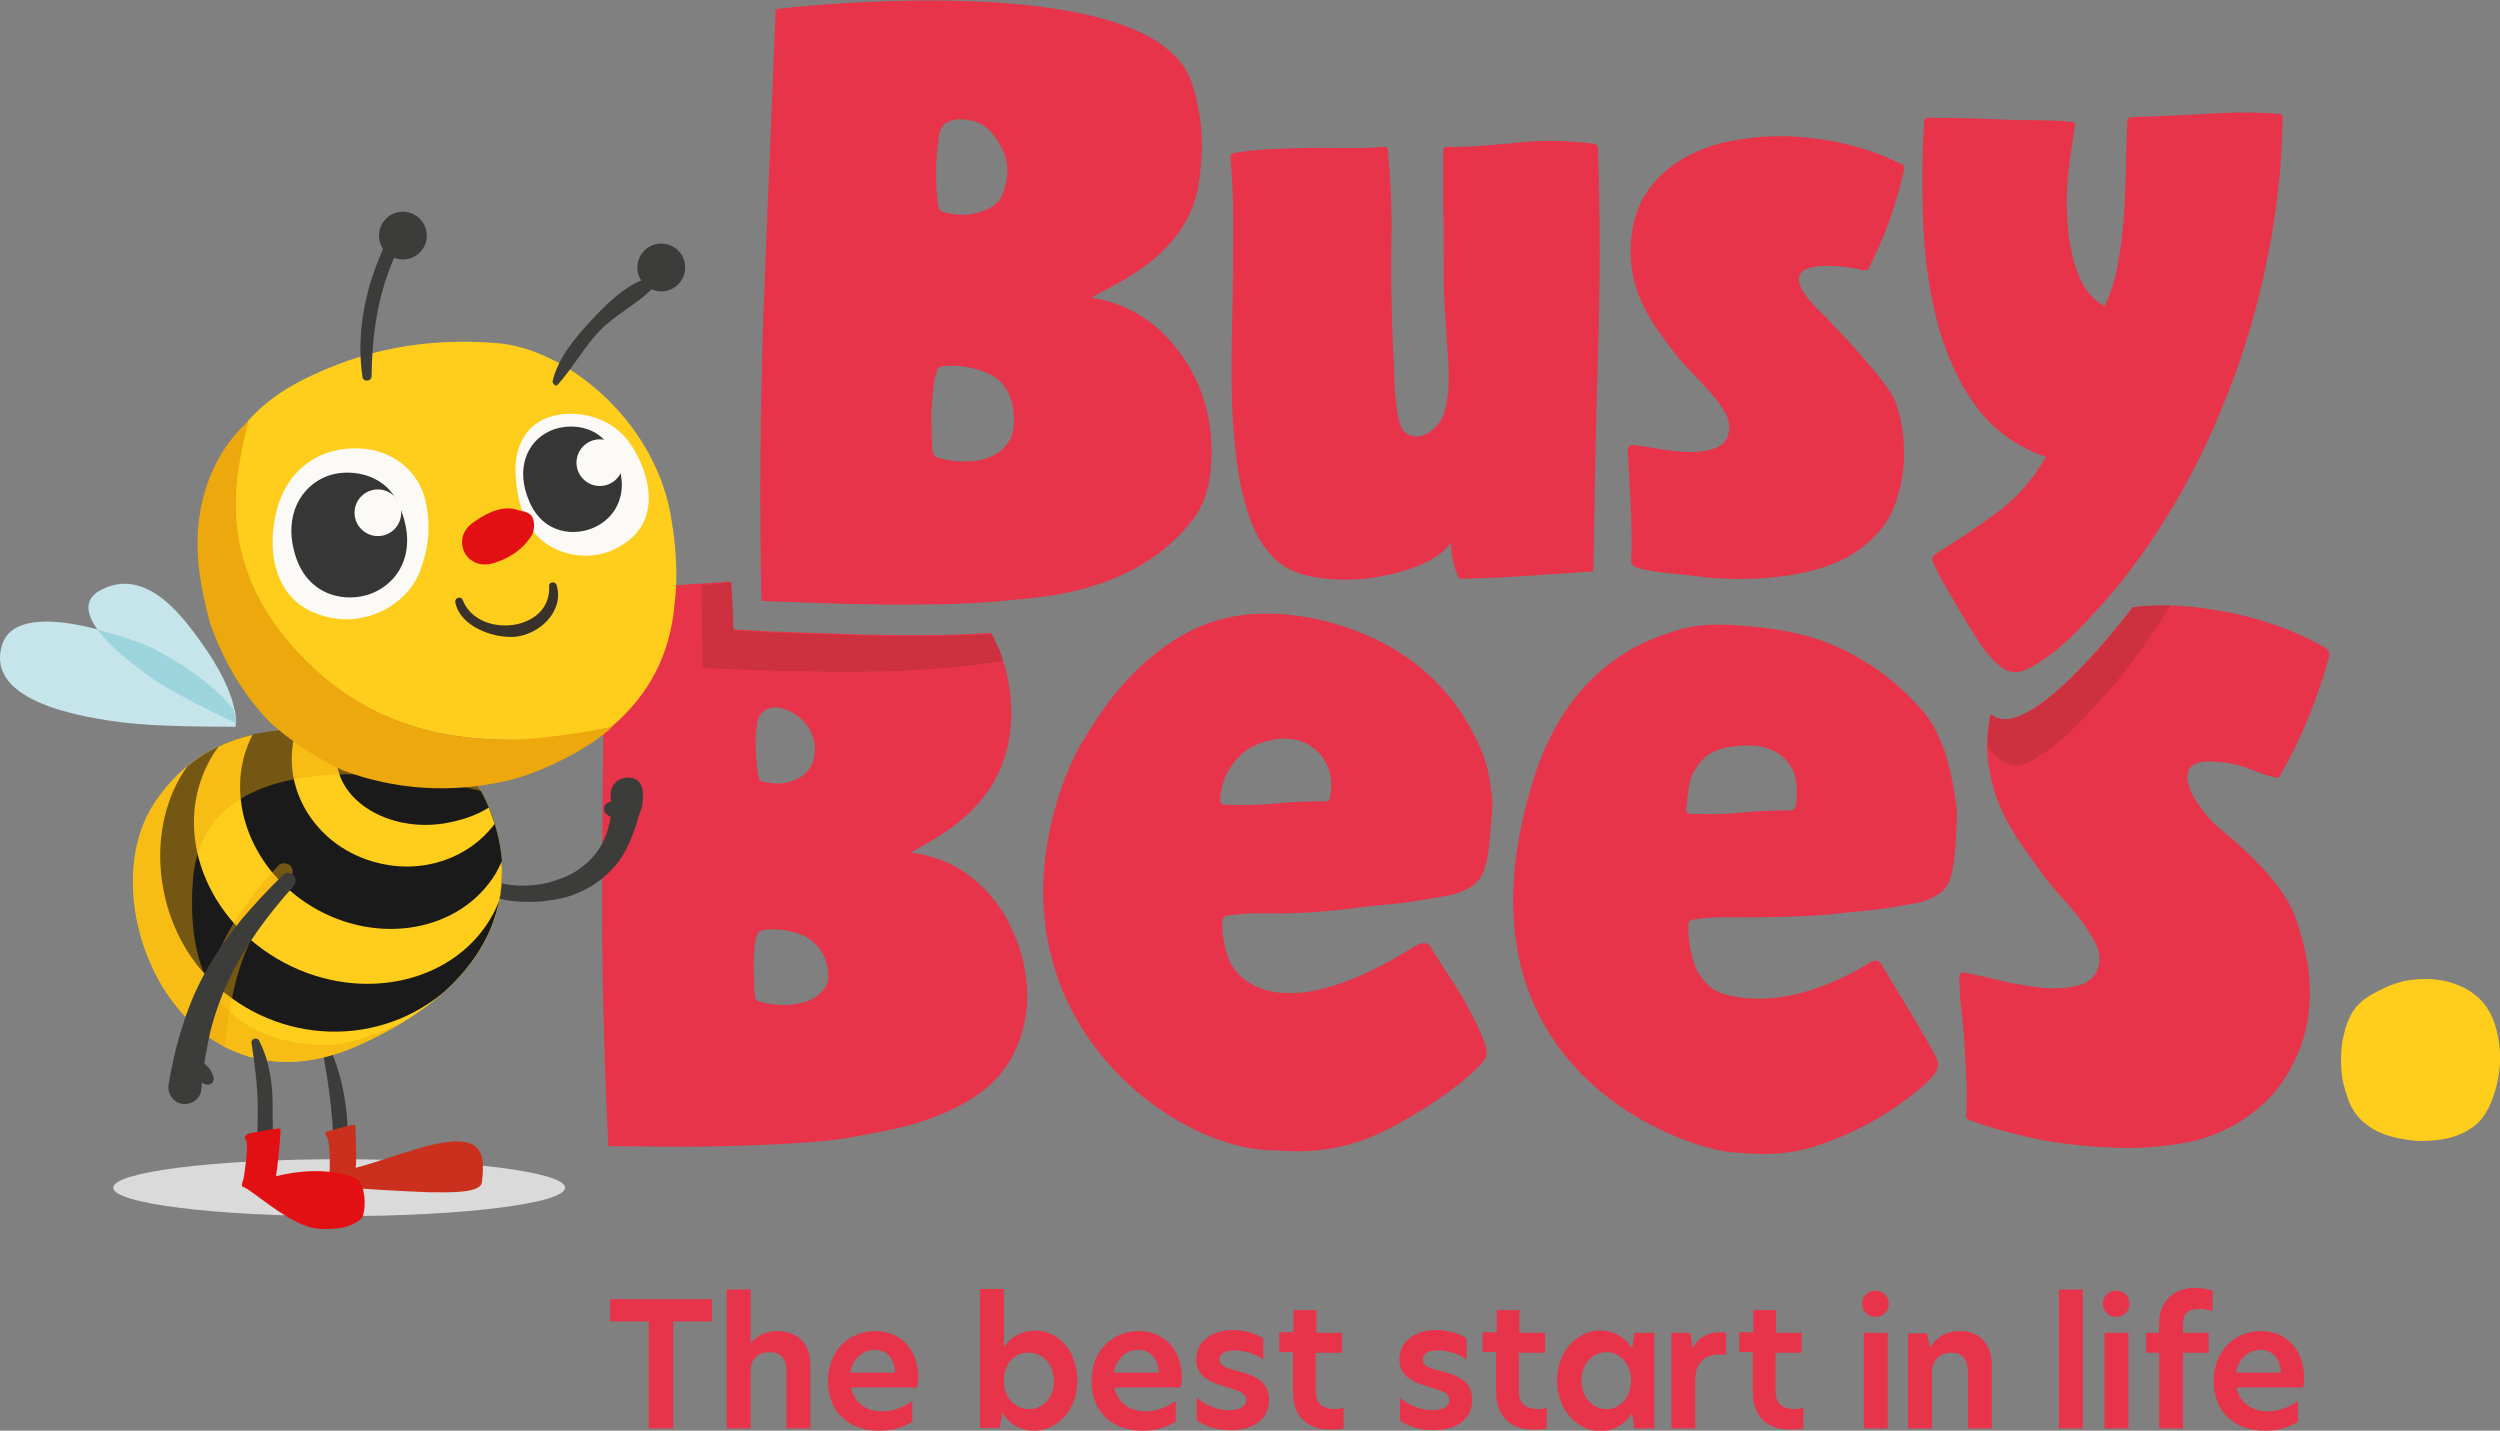 <svg xmlns="http://www.w3.org/2000/svg" xmlns:xlink="http://www.w3.org/1999/xlink" id="Layer_1" x="0px" y="0px" viewBox="0 0 439.3 251.4" style="enable-background:new 0 0 439.3 251.4;" xml:space="preserve">
<rect x="0" y="0" width="439.3" height="251.4" fill="#808080" stroke="none"/>
<style type="text/css">
	.st0{fill:#E7344A;}
	.st1{fill:#FFCD1C;}
	.st2{fill:#CD303E;}
	.st3{fill:#DADADA;}
	.st4{fill:#3C3C3B;}
	.st5{fill:#C5E5EB;}
	.st6{fill:#9DD5DF;}
	.st7{fill:#1A1A1A;}
	.st8{opacity:0.43;fill:#EDA80D;}
	.st9{fill:#EDA80D;}
	.st10{fill:#FCFAF7;}
	.st11{fill:#373636;}
	.st12{fill:#39322B;}
	.st13{fill:#FFFFFF;}
	.st14{fill:#E31013;}
	.st15{fill:#CB2F1D;}
</style>
<g>
	<path class="st0" d="M388,133.8c1.3,0,2.7,0.1,4.2,0.4c1.4,0.3,2.9,0.8,4.3,1.4c1.5,0.6,2.8,0.9,3.9,1.1c3.8-6.5,6.8-13.7,8.9-21.4   c0.1-0.5-0.1-1.1-0.6-1.4c-3.3-1.9-6.7-3.4-10.5-4.6c-4.1-1.3-8.2-2.1-12.4-2.6c-3.7-0.4-7.4-0.4-11,0c0,0,0,0-0.1,0   c-0.3,0.5-18.5,24.6-24.9,18.8c0,0,0,0,0,0c-0.1,0.3-0.1,0.5-0.2,0.8c-0.5,3.1-0.6,5.9-0.1,8.5c0.4,2.6,1.1,5,2.1,7.3   c1,2.2,2.2,4.3,3.6,6.3c1.4,2,2.8,4,4.2,5.9c0.8,1,1.7,2.1,2.9,3.4c1.2,1.3,2.3,2.6,3.3,3.9c1,1.4,1.9,2.7,2.6,4.1   c0.7,1.4,0.9,2.7,0.6,3.9c-0.4,1.8-1.6,3-3.4,3.5c-1.8,0.5-3.9,0.7-6.2,0.5c-2.3-0.2-4.6-0.6-6.9-1.1c-1.9-0.5-6-1.4-7.2-1.6   c-1-0.2-0.8,1.1-0.8,1.5c0.1,4.2,0.7,7.3,0.9,11c0.2,4.2,0.6,7.9,0.3,12.6c0,0.4,0.2,0.7,0.5,0.8c3,1.2,9.6,3,13.7,3.7   c4.3,0.7,8.6,1.1,12.9,1.2c4.3,0.1,8.5-0.3,12.4-1.1c3.9-0.8,12.9-4,17.7-13.2c1.8-3.5,2.8-6.6,3.1-10.7c0.3-4.1-0.2-8.1-1.4-12.1   c-1.2-4-1.9-8.7-14.2-18.9c-1.5-1.2-2.7-2.6-3.8-4.2C385.4,140.2,381.6,133.9,388,133.8z"></path>
</g>
<g>
	<path class="st1" d="M422.4,172.4c2.6-0.5,5.1-0.5,7.3,0c2.2,0.5,4,1.4,5.3,2.5c1.6,1.2,2.7,3,3.4,5.1c0.7,2.2,1,4.4,0.9,6.7   c-0.1,2.3-0.6,4.5-1.4,6.6c-0.8,2.1-1.9,3.7-3.3,4.7c-1.2,0.9-2.7,1.6-4.4,2c-1.7,0.4-3.4,0.5-5.1,0.5c-1.7-0.1-3.4-0.4-5-0.8   c-1.6-0.5-3-1.1-4.1-2c-1.5-1-2.6-2.5-3.3-4.3c-0.7-1.9-1.2-3.8-1.3-5.8c-0.1-2,0-4,0.5-5.9c0.4-1.9,1.1-3.4,2-4.6   c0.9-1.1,2.1-2,3.7-2.8C419.2,173.4,420.8,172.8,422.4,172.4z"></path>
</g>
<g>
	<path class="st0" d="M334.6,29.8c-1.4,6.2-3.5,12-6.2,17.3c-0.2,0.3-0.5,0.5-0.8,0.4c-0.8-0.1-1.6-0.4-2.6-0.5   c-16.2-2-5.6,7.3-4.5,8.4c1.2,1.2,10.8,11.2,12.4,14.8c1.3,3.1,1.7,6.7,1.7,10c-0.1,3.3-0.8,6.7-2.1,9.6c-1.3,3-3.5,5.1-6.3,7.1   c-2.1,1.5-4.8,2.6-7.9,3.4c-3.2,0.8-6.5,1.2-10,1.4c-3.5,0.1-7.1,0-10.6-0.5c-3.2-0.4-7.5-0.6-10.2-1.5c-0.5-0.2-0.9-0.7-0.9-1.2   c0.4-4.7-0.4-16.2-0.6-19.4c0-0.5,0.4-1,0.9-0.9c0.9,0.1,2.3,0.3,3.6,0.5c1.9,0.4,3.8,0.6,5.7,0.7c1.9,0.1,3.6-0.1,5-0.6   c1.5-0.5,2.4-1.5,2.6-3c0.2-1,0-2.1-0.6-3.2c-0.6-1.1-1.4-2.2-2.3-3.2c-0.9-1.1-1.9-2.1-2.8-3.1c-1-1-1.8-1.9-2.5-2.6   c-1.2-1.5-2.5-3.1-3.6-4.7c-1.2-1.6-2.2-3.2-3.1-5c-0.9-1.8-1.6-3.7-2-5.8c-0.4-2.1-0.5-4.4-0.2-6.9c0.4-3.3,1.5-6,3.2-8.3   c1.8-2.3,3.9-4.1,6.5-5.5c2.6-1.4,5.5-2.4,8.8-2.9c3.3-0.6,6.6-0.8,10.1-0.6c3.4,0.2,6.8,0.7,10.2,1.6c3.1,0.8,6,1.9,8.7,3.3   C334.5,28.9,334.7,29.3,334.6,29.8z"></path>
</g>
<g>
	<path class="st0" d="M400.5,20c0.3,0,0.6,0.3,0.6,0.6c-0.1,8.4-1,16.7-2.7,24.9c-1.7,8.4-4,16.3-7,23.8   c-2.9,7.5-6.4,14.6-10.4,21.1c-4,6.5-8.3,12.3-13,17.3c-0.7,0.8-1.6,1.7-2.7,2.9c-1.2,1.2-2.4,2.3-3.8,3.5c-1.4,1.1-2.7,2-4,2.8   c-1.3,0.8-2.5,1.2-3.4,1.2c-0.9,0-1.7-0.3-2.6-1c-0.9-0.7-1.6-1.5-2.4-2.4c-0.7-0.9-1.4-1.9-2-2.9c-0.6-1-1.2-1.9-1.6-2.6   c-1.4-2.2-2.5-4.2-3.5-5.9c-0.9-1.5-1.7-3.1-2.4-4.7c-0.2-0.4,0-0.9,0.4-1.2c3.7-2.3,7.2-4.6,10.6-7.1c3.6-2.6,6.6-6,8.9-10   c-4.9-1.7-8.9-4.5-11.9-8.4c-3-3.9-5.2-8.6-6.8-13.9c-1.5-5.4-2.5-11.3-2.8-17.7c-0.3-6.2-0.3-12.6,0.1-19c0-0.3,0.3-0.6,0.6-0.6   c4.5,0,8.8,0.1,12.9,0.3c4.1,0.2,8.3,0,12.5,0.4c0.4,0,0.6,0.3,0.5,0.7c-0.4,2.5-0.9,5.7-1.2,8.7c-0.3,3.2-0.3,6.4,0,9.5   c0.3,3.1,0.9,5.8,1.9,8.2c1,2.4,2.5,4.2,4.5,5.3c1-2,1.8-4.4,2.3-7.2c0.5-2.7,0.9-5.6,1.1-8.5c0.2-2.9,0.3-5.9,0.4-8.9   c0-2.8,0.1-5.5,0.2-8c0-0.3,0.3-0.6,0.6-0.6c4.2-0.2,8.6-0.3,13.2-0.6C392.2,19.7,396.5,19.7,400.5,20z"></path>
</g>
<g>
	<path class="st0" d="M261.5,135.6c-0.4-2-4.5-16.4-20.5-23.6c-4.6-2.1-9.5-3.5-14.7-4c-5.2-0.5-10.3,0-15,1.9   c-9.7,4-16,12.5-18.5,16.3c-2.5,3.8-4.4,6.9-6.2,12c-13.6,39.3,18.2,63.1,36.2,63.9c4.1,0.2,6.7,0.4,10.6-0.2   c3.9-0.6,7.5-1.9,10.9-3.7c0.3-0.1,11.1-5.8,16.1-11.4c0.2-0.2,1.3-1.2,0.6-3.2c-0.5-1.5-1.3-3.2-1.5-3.7c-0.2-0.2-1.6-3.1-2.6-4.8   c-0.8-1.4-4.4-6.8-5.5-8.7c-0.4-0.8-1.5-0.8-2.3-0.4c-1,0.5-12.6,8.4-22,8.5c-2.5,0-4.1-0.2-6-1c-1.9-0.8-3.5-2-4.6-3.8   c-1-1.6-1.9-5.2-1.7-8c0-0.4,0.3-0.7,0.7-0.8c4-0.6,6.9-0.4,10.6-0.4c3.9-0.1,8.2-0.4,13.1-1.1c1.7-0.2,3.6-0.4,5.9-0.6   c2.3-0.2,4.5-0.6,6.8-1c2.3-0.4,3-0.4,4.8-1.1c1.8-0.7,3-1.6,3.6-2.8c0.7-1.3,1.1-2.8,1.3-4.7c0.2-1.9,0.4-4.1,0.6-6.6   C262.4,140.6,261.9,137.7,261.5,135.6z M233.7,140.3c-0.1,0.3-0.3,0.5-0.6,0.5c-3.2,0-6.2,0.1-9.1,0.4c-2.8,0.3-5.8,0.3-8.9,0.2   c-0.4,0-0.7-0.4-0.7-0.8c0.1-2.2,0.7-4,1.7-5.6c1.1-1.7,2.4-3,4-3.8c1.6-0.8,3.3-1.3,5.1-1.4c1.8-0.1,3.4,0.3,4.8,1.1   c1.4,0.8,2.5,2,3.2,3.6C234,136.2,234.1,138.1,233.7,140.3z"></path>
</g>
<g>
	<path class="st0" d="M341.3,131c-1.5-3.9-2.8-5.7-6.3-9.1c-3.5-3.4-7.5-6.1-12.1-8.2c-4.6-2.1-9.7-3.1-14.9-3.6   c-5.2-0.5-9.9-0.7-14.7,1.1c-18.9,6-23.4,24-24.8,29.1c-13.4,48.9,28.8,61.8,36,62.2c4.1,0.3,7,0.5,10.9-0.2   c3.9-0.6,13.5-4,21.2-10.4c0.8-0.7,4.5-3.3,3.9-5.4c-0.5-1.8-8.8-15.1-9.8-16.9c-0.4-0.8-1.1-1-1.9-0.6c-1,0.5-13.5,9.1-25.8,5.7   c-2-0.5-3.5-2-4.6-3.8c-1-1.6-1.9-5.9-1.7-8.5c0-0.4,0.4-0.8,0.8-0.8c3.9-0.6,6.9-0.4,10.5-0.4c3.9-0.1,6.9,0,13.2-0.5   c1.7-0.2,3.6-0.4,5.9-0.6c2.3-0.2,3.8-0.4,6.1-0.8c2.3-0.4,3.7-0.5,5.5-1.2c1.8-0.7,3-1.6,3.6-2.8c0.7-1.2,1-3.5,1.2-5.4   c0.2-1.8,0.2-4.2,0.4-6.7C343.9,141.3,342.5,133.2,341.3,131z M315.5,141.8c-0.1,0.3-0.4,0.6-0.7,0.6c-3.1,0-6.2,0.1-9,0.4   c-2.8,0.3-5.8,0.3-8.8,0.2c-0.5,0-0.8-0.4-0.7-0.9c0.3-1.9,0.3-4.9,1.3-6.4c1.1-1.7,2.3-4.7,9.6-4.7c1.8,0,3.4,0.3,4.8,1.1   c1.4,0.8,2.5,2,3.2,3.6C315.8,137.1,315.9,139.7,315.5,141.8z"></path>
</g>
<g>
	<path class="st0" d="M243.2,25.8c0.4,0,0.7,0.2,0.7,0.6c0.5,5.8,0.7,10.6,0.6,16.2c-0.1,5.8,0,12.1,0.3,18.9   c0.1,1.3,0.1,2.7,0.2,4.4c0,1.6,0.1,3.2,0.3,4.7c0.1,1.5,0.4,2.8,0.7,3.8c0.3,1.1,0.9,1.7,1.5,2c0.8,0.3,1.5,0.4,2.2,0.2   c0.7-0.2,1.4-0.5,1.9-1c0.6-0.4,1-0.9,1.4-1.5c0.4-0.6,0.6-1,0.7-1.3c0.4-1.2,0.7-2.7,0.8-4.5c0.1-1.8,0.1-3.8-0.1-6   c-0.1-2.1-0.3-4.4-0.4-6.7c-0.2-2.3-0.3-4.6-0.3-6.8c0-4.4,0-8.7-0.1-12.8c0-3.8,0-6.7,0-9.6c0-0.4,0.3-0.6,0.6-0.6   c4.3,0.1,8.7-0.4,13.1-0.8c4.4-0.4,8.7-0.3,12.9,0.3c0.3,0,0.5,0.3,0.6,0.6c0.4,12,0.4,24.2,0,36.4c-0.4,12.4-0.6,25.2-0.8,38.1   c-3.8,0.3-7.8,0.5-11.7,0.8c-3.8,0.3-7.8,0.4-11.9,0.5c-0.4-0.9-0.8-1.9-1-2.9c-0.3-1-0.4-2.2-0.4-3.5c-1.2,1.7-3.2,3.1-6,4.2   c-2.8,1.1-5.9,1.8-9.1,2.2c-3.2,0.3-6.4,0.2-9.5-0.4c-3.1-0.6-5.4-1.9-7-3.7c-1.9-2.1-3.3-4.7-4.3-8.1c-1-3.3-1.7-7-2.1-11.1   c-0.4-4.1-0.6-8.3-0.6-12.9c0-4.5,0.1-9.1,0.2-13.6c0.1-4.5,0.1-8.9,0.1-13.2c0-4-0.2-7.7-0.5-11.1c0-0.3,0.2-0.6,0.5-0.7   c4.1-0.7,8.3-0.8,12.9-0.9C234.2,25.9,238.8,26.2,243.2,25.8z"></path>
</g>
<g>
	<path class="st0" d="M210.4,67.2c-1.7-3.7-4.1-7-7.2-9.7c-3.2-2.7-7-4.5-11.4-5.2c2.8-1.9,17.2-7,18.9-20.5   c0.5-3.7,0.7-7.2,0.2-10.7c-0.5-3.5-1.2-7-3.1-9.7c-12.3-17-71.5-9.8-71.5-9.8c-0.7,17-1.4,34.3-2.1,51.9   c-0.6,17.5-0.8,34.9-0.4,52.1c4.5,0.2,9.2,0.3,14.2,0.5c5,0.1,10.1,0.2,15.2,0.1c5.1,0,10.1-0.3,15-0.8c4.9-0.5,21.9-1.3,31.6-14.4   c2.5-3.3,3.1-7.5,3.1-11.7C212.9,74.9,212,70.9,210.4,67.2z M177,30.4c-0.1,1.6-0.5,3.3-1.3,4.6c-0.8,1.2-2.2,1.9-4,2.4   c-1.7,0.5-3.7,0.5-6.1-0.2c-0.3-0.1-0.6-0.3-0.6-0.6c-0.2-0.7-0.3-1.7-0.4-2.9c-0.1-1.5-0.1-3-0.1-4.6c0.1-1.6,0.3-3.8,0.5-5.4   c0.7-4,6.1-2.7,7.6-1.8c1.6,1,2.4,2.3,3.2,3.7C176.7,27.2,177.1,28.8,177,30.4z M177.7,76.8c-0.7,1.5-1.8,2.6-3.3,3.3   c-1.4,0.7-3.1,1-4.9,1c-1.6,0-3.2-0.2-4.8-0.7c-0.4-0.1-0.7-0.5-0.8-0.9c-0.1-0.9-0.2-2-0.2-3.3c0-1.5-0.1-2.8,0-4.4   c0.1-1.5,0.3-5.5,1.1-7c0.1-0.2,0.3-0.3,0.6-0.4c2.7-0.4,5.5,0.1,8,1.1C179.2,67.9,178.4,75.3,177.7,76.8z"></path>
</g>
<path class="st2" d="M381.3,106.4c-2.2,0-4.3,0-6.4,0.3c0,0,0,0-0.1,0c-0.3,0.5-18.5,24.6-24.9,18.8c0,0,0,0,0,0  c-0.1,0.3-0.1,0.5-0.2,0.8c-0.3,1.7-0.4,3.3-0.4,4.9c0.7,0.9,1.5,1.7,2.3,2.3c0.9,0.7,1.7,1,2.6,1c0.9,0,2.1-0.4,3.4-1.2  c1.3-0.8,2.7-1.7,4-2.8c1.4-1.1,2.6-2.3,3.8-3.5c1.1-1.2,2.1-2.2,2.7-2.9c4.7-5,9-10.8,13-17.3C381.1,106.7,381.2,106.6,381.3,106.4  z"></path>
<g>
	<path class="st0" d="M171,154.4c-3-2.5-6.7-4-10.9-4.6c2.6-1.8,14.9-6.6,17.2-19.8c0.6-3.4,0.5-6.8-0.1-10.1   c-0.6-3.2-1.6-6.1-3.1-8.7c-3.4,0.2-7,0.4-10.7,0.4c-4,0-8,0-12-0.1c-4-0.1-7.9-0.3-11.7-0.4c-3.8-0.1-7.5-0.3-10.9-0.5   c-0.1-2.8-0.2-5.6-0.4-8.4c-0.4,0-0.9,0-1.3,0.1c-3.7,0.2-7.3,0.5-10.8,0.7c-3.5,0.2-6.9,0.5-10,0.8c-0.2,16-0.4,32.2-0.5,48.7   c-0.1,16.5,0.3,32.7,1.1,48.9c4.2,0,8.7,0.1,13.4,0.1c4.7,0,21.3-0.3,28.3-1.5c4.5-0.8,8.8-1.5,12.6-2.7c3.9-1.2,7.2-2.7,10.1-4.6   c2.9-1.9,5.1-4.3,6.6-7.1c1.8-3.5,2.7-7.2,2.6-11.1c-0.1-3.9-1-7.6-2.6-11C176.4,159.9,174,156.9,171,154.4z M133.1,126.7   c0.2-1.1,1.9-3.7,5.9-1.6c1.4,0.7,2.4,1.7,3.1,2.8c0.7,1.2,1.1,2.4,1.1,3.7c0,1.3-0.3,2.5-1,3.5c-0.7,1-1.7,1.7-3.2,2.2   c-1.4,0.5-3.1,0.5-5.1,0c-0.3-0.1-0.5-0.2-0.5-0.4c-0.2-0.6-0.3-1.4-0.4-2.3c-0.1-1.2-0.2-2.4-0.2-3.6   C132.7,129.8,132.9,128,133.1,126.7z M145.2,173.2c-0.7,1.2-1.7,2-3,2.6c-1.3,0.5-2.8,0.8-4.5,0.8c-1.5,0-2.9-0.2-4.3-0.6   c-0.4-0.1-0.6-0.4-0.7-0.7c-0.1-0.7-0.2-1.6-0.2-2.6c0-1.2-0.4-8,0.9-9c0.2-0.1,0.5-0.2,0.7-0.3c2.5-0.3,5,0.1,7.1,1   C146,166.8,145.9,172.1,145.2,173.2z"></path>
</g>
<path class="st2" d="M163.5,111.8c-4,0-8,0-12-0.1c-4-0.1-7.9-0.3-11.7-0.4c-3.8-0.1-7.5-0.3-10.9-0.5c-0.1-2.8-0.2-5.6-0.4-8.4  c-0.4,0-0.9,0-1.3,0.1c-1.3,0.1-2.6,0.2-3.9,0.3c0,4.9,0.1,9.7,0.2,14.6c4.5,0.2,9.2,0.3,14.2,0.5c5,0.1,10.1,0.2,15.2,0.1  c5.1,0,10.1-0.3,15-0.8c1.7-0.2,4.7-0.4,8.4-1.1c-0.5-1.6-1.2-3.1-2-4.6C170.7,111.6,167.2,111.7,163.5,111.8z"></path>
<g>
	<ellipse class="st3" cx="59.6" cy="208.7" rx="39.7" ry="5"></ellipse>
	<g>
		<path class="st4" d="M56.6,183.9c1.2,7.2,2.3,13.7,1.9,21c-0.1,1.8,3,1.3,2.4-0.3c-0.1-0.2-0.1-0.3-0.2-0.5    c-0.3-0.8-1.2-0.9-1.7-0.2c-0.1,0.2-0.2,0.3-0.3,0.5c0.7,0.2,1.5,0.4,2.2,0.6c0.7-7-0.1-15.2-3.3-21.5    C57.3,182.9,56.5,183.3,56.6,183.9L56.6,183.9z"></path>
	</g>
	<path class="st4" d="M112.9,138.8c-0.2-1.6-1.5-2.4-3.1-2.1c-1.6,0.2-2.7,1.7-2.5,3.3c0,0.3,0.1,0.6,0.1,0.9c-0.4,0-0.7,0.1-1,0.5   c-0.4,0.5-0.3,1.2,0.1,1.6c0.2,0.2,0.5,0.4,0.8,0.5c-0.2,1.3-0.5,2.5-1,3.7c-0.9,2.2-2.5,4.1-4.5,5.5c-1,0.7-2.1,1.3-3.3,1.7   c-0.6,0.2-1.2,0.4-1.8,0.6c-0.6,0.2-1.3,0.3-1.9,0.4c-2.5,0.4-5.1,0.3-7.5-0.4l0,0c-0.7-0.2-1.5,0.1-1.7,0.8   c-0.2,0.7,0.1,1.5,0.8,1.7c1.4,0.5,2.9,0.8,4.4,0.9c1.5,0.1,3,0.1,4.4,0c0.7-0.1,1.5-0.2,2.2-0.3c0.7-0.1,1.4-0.3,2.2-0.5   c1.5-0.4,2.9-1.1,4.2-1.8c2.6-1.6,4.9-3.9,6.3-6.7c0.9-1.8,1.6-3.7,2.1-5.6C112.6,142.4,113.2,141.3,112.9,138.8z"></path>
	<path class="st5" d="M27.2,114c0,0-24.1-10.4-26.9-0.5S14.6,126.1,22,127c5.9,0.7,15.7,0.7,19.4,0.7c0,0,0.1-1-0.1-2.8   C39.4,122.3,35.4,118.3,27.2,114z"></path>
	<path class="st5" d="M35.3,112.8c-2.9-4-9.6-13.6-17.8-9c-6.7,3.8,5.5,13,10.2,16c4.7,3,13.7,7.2,13.7,7.2S42.1,122.2,35.3,112.8z"></path>
	<path class="st6" d="M17.1,110.6c2.6,3.6,7.9,7.4,10.5,9.2c4.7,3,13.7,7.2,13.7,7.2s0.1-0.7-0.2-2.2c-1.9-2.5-5.9-6.5-14.1-10.8   C27.2,114,22.5,112,17.1,110.6z"></path>
	<g>
		<path class="st1" d="M84.5,139c0,0-12-14.6-19-11.8c-7,2.7-26.4-3.9-38.3,13.8s4.9,56.5,35.8,42.7C101.5,166.4,84.5,139,84.5,139z    "></path>
		<path class="st7" d="M77.8,174.5c18.5-16.4,6.7-35.5,6.7-35.5s-12-14.6-19-11.8c-5.9,2.3-21-2.2-32.6,7.5    c-7.5,10.4-5.9,26.9,3.3,36.7C47.3,183.3,65.5,184.6,77.8,174.5z"></path>
		<path class="st1" d="M84.5,139c0,0-12-14.6-19-11.8c-5,2-16.6-1-27.1,4c-0.6,0.8-1.2,1.7-1.7,2.7c-6.5,12.2-0.5,28,13.3,35.3    c13.8,7.3,30.3,3.4,36.7-8.7c0.4-0.7,0.7-1.5,1-2.2C89.8,147.6,84.5,139,84.5,139z"></path>
		<path class="st7" d="M84.5,139c0,0-12-14.6-19-11.8c-4.1,1.6-12.5,0-21.1,1.9c-5.3,10.1-0.8,23.4,10.4,30.2    c11.6,7,26.1,4.4,32.3-5.8c0.4-0.7,0.8-1.5,1.1-2.2C87.6,144.1,84.5,139,84.5,139z"></path>
		<path class="st1" d="M86.9,144.8c-1.1-3.6-2.4-5.8-2.4-5.8s-12-14.6-19-11.8c-2.8,1.1-7.8,0.7-13.4,0.9c-0.1,0.3-0.2,0.6-0.3,1    c-2.5,9.8,4,19.9,14.5,22.5C74.4,153.7,82.5,150.7,86.9,144.8z"></path>
		<path class="st7" d="M84.5,139c0,0-12-14.6-19-11.8c-1,0.4-2.2,0.6-3.6,0.7c-2,1.7-3.1,3.8-2.7,6.4c1.1,7.2,9.8,11.8,18.8,10.4    c3-0.5,5.7-1.4,7.9-2.8C85.1,140,84.5,139,84.5,139z"></path>
		<path class="st8" d="M48.8,152.2c-2.4,2.6-4.7,5.4-6.7,8.4c-2,3-3.7,6.3-4.9,9.8c-1.2,3.3-2.1,6.6-2.8,10c1.5,1.4,3.2,2.6,5.1,3.5    c0.4-4.1,1.1-8.2,2.1-12.1c0.9-3.2,2.2-6.3,3.8-9.3c1.6-3,3.5-5.8,5.7-8.4l0,0c0.5-0.6,0.4-1.5-0.1-2    C50.3,151.5,49.3,151.6,48.8,152.2z"></path>
		<path class="st8" d="M24.6,163.8c4,15.4,18.2,28.9,38.4,19.9c3.3-1.5,6.2-3,8.7-4.6c-7.1,3.5-11.6,4.8-16.3,4.5    c-22.1-1.6-22.1-20.5-21.5-29C36.1,126,84.5,139,84.5,139s-12-14.6-19-11.8c-7,2.7-26.4-3.9-38.3,13.8    C23.1,147.1,22.5,155.7,24.6,163.8z"></path>
	</g>
	<path class="st1" d="M117.8,90.2c-3.1-16.5-18.3-28.9-30.4-29.9c-12.4-1-23.5,1-34.5,6.6c-3.3,1.7-6.3,3.8-8.8,6.5   c-0.2,0.2-0.3,0.3-0.5,0.5c-1.2,3.1-1.2,5.2-1.7,7.8c-2.3,14.1,2.5,25.5,12.5,35.1c9.8,9.5,21.8,13.2,35.1,13.2   c4.8,0,9.7,0.4,14.3-1.3c1.2-0.4,2.6-0.3,3.8-1.1c6.5-5.6,10.1-12.6,10.9-21.1C119.2,101.1,118.8,95.7,117.8,90.2z"></path>
	<path class="st9" d="M43.7,73.9c-0.8,2.7-1.2,5.2-1.7,7.8c-2.3,14.1,2.5,25.5,12.5,35.1c9.8,9.5,21.8,13.2,35.1,13.2   c4.8,0,14.8-1.5,18.1-2.4c-4.3,4.2-13.6,8.6-19.1,9.7c-9.6,2.1-19.1,1.5-28.3-1.9c-4.7-2.2-9-5-12.9-8.5c-4.8-5-8.2-10.9-10.5-17.4   c-1.5-5.8-2.7-11.6-2-17.6C35.7,85,38.4,78.8,43.7,73.9z"></path>
	<path class="st10" d="M74,99.8c-2,6.1-8.9,10-15.6,8.8c-12.7-2.3-11.3-16.1-8.9-21.5c2.4-5.6,7.6-8.6,13.8-8.3   c5.5,0.3,10.2,3.7,11.5,9.3C75.9,93.5,75,96.8,74,99.8z"></path>
	<path class="st11" d="M69.8,88.1c4,8.3,0.5,14.1-4.3,16.1c-4.6,1.9-11.4,0.6-13.6-6.6c-2.2-7.1,1.1-12.2,5.5-13.9   C60.9,82.3,67.2,82.9,69.8,88.1z"></path>
	<circle class="st10" cx="66.4" cy="90.1" r="4.1"></circle>
	<path class="st10" d="M90.6,83.5c-0.3-4.8,1.7-9,6.2-10.3c4.3-1.3,9.9-0.1,13.2,3.8c3.2,3.8,7.9,14.6-1.8,19.4   c-5.1,2.6-11.7,1-14.8-3.4C91.9,90.8,90.9,88.1,90.6,83.5z"></path>
	<path class="st11" d="M107.1,78.5c4.1,6.6,1.8,11.8-2.1,13.9c-3.7,2-9.5,1.6-12-4.3c-2.5-5.8-0.3-10.4,3.3-12.2   C99.1,74.4,104.5,74.3,107.1,78.5z"></path>
	<g>
		<path class="st12" d="M80,105.8c0.8,4.3,6.7,6.4,10.5,6.1c4.3-0.4,8.7-4.5,7.3-9.1c-0.2-0.7-1.4-0.6-1.3,0.2    c0.4,8.1-12.6,9.3-15.2,2.4C81,104.7,79.9,105,80,105.8L80,105.8z"></path>
	</g>
	<g>
		<path class="st4" d="M98,67.6c2.7-3,4.6-6.6,7.4-9.5c2.8-2.9,6.7-4.7,9.4-7.6c0.7-0.7,0-1.8-0.9-1.6c-3.8,0.9-7.6,4.8-10.1,7.5    c-2.7,2.9-5.8,6.6-6.7,10.6C97.1,67.5,97.7,68,98,67.6L98,67.6z"></path>
	</g>
	<g>
		<path class="st4" d="M65.3,66.1c0.1-7.9,1.2-15.1,4.6-22.2c-0.7-0.1-1.4-0.2-2.2-0.3c0.1,0.3,0.2,0.7,0.3,1c0.2,0.8,1.6,0.9,1.8,0    c0.1-0.3,0.1-0.7,0.2-1c0.3-1.2-1.6-2.2-2.2-0.9c-3.5,7.4-5.3,15.5-4.1,23.6C63.9,67.2,65.3,67,65.3,66.1L65.3,66.1z"></path>
	</g>
	<circle class="st4" cx="70.8" cy="41.4" r="4.2"></circle>
	<circle class="st4" cx="116.2" cy="47" r="4.2"></circle>
	<g>
		<path class="st4" d="M44.2,183.3c0.6,3.9,1.1,7.7,1.1,11.7c-0.1,3.1,0.1,7.6-0.9,10.6c0.6-0.1,1.1-0.3,1.7-0.4    c0,0-0.1-0.1-0.1-0.1c0,0.4,0,0.9,0,1.3c0,0,0.1,0,0.1-0.1c0.6-0.5,0.1-1.6-0.6-1.5c0,0-0.1,0-0.1,0c-0.5,0.1-1,0.4-0.9,0.9    c0,0.1,0,0.1,0,0.2c0.1,0.9,1,1.3,1.7,0.7c2.2-1.9,1.7-8.2,1.7-10.8c0.1-4.5-0.3-8.9-2.4-13C45,182.1,44,182.7,44.2,183.3    L44.2,183.3z"></path>
	</g>
	<path class="st4" d="M51.6,153.8c-0.5-0.5-1.4-0.6-1.9,0c-2.5,2.4-4.9,5-7.2,7.7c-2.2,2.7-4.3,5.6-6.1,8.8   c-1.8,3.1-3.2,6.4-4.3,9.9c-1.1,3.4-1.9,6.9-2.5,10.5c0,0.1,0,0.1,0,0.2c-0.1,1.6,1.1,3,2.7,3.1c1.6,0.1,3-1.1,3.1-2.7   c0-0.4,0.1-0.8,0.1-1.1c0,0,0.1,0.1,0.1,0.1c0.4,0.3,0.9,0.4,1.4,0.2c0.4-0.2,0.7-0.8,0.5-1.3c-0.2-0.8-0.8-1.7-1.6-2.3   c0.3-1.8,0.6-3.6,1-5.4c0.8-3.2,1.9-6.3,3.3-9.3c2.8-6,6.9-11.5,11.4-16.5l0,0C52.1,155.1,52,154.3,51.6,153.8z"></path>
	<circle class="st13" cx="44.8" cy="205.3" r="0.8"></circle>
	<path class="st14" d="M91.2,89.7c-2.5-1-5.3,0.2-7.6,1.8c-1.1,0.7-2.3,1.8-2.4,3.5c-0.1,1.3,0.5,2.5,1.3,3.2   c1.4,1.2,3.1,1.2,4.7,0.6c2.3-0.8,4.7-2.2,6.2-4.7c0.5-0.8,0.6-2.2,0.2-3.1c-0.3-0.7-0.9-0.9-1.4-1.1c-2.5-0.6-5.2-0.2-7.5,1.2   c-0.3,0.2-0.6,0.4-0.8,0.8s-0.1,1,0.2,1.1"></path>
	<path class="st15" d="M82.8,201c-4.4-1.8-13.9,2.6-20.3,4.2c0.2-1,0-7.1-0.1-7.5c-0.1-0.3-5.1,1.2-5.1,1.2s-0.4,0.2,0.2,1   c0.6,0.8,0.5,6.9,0.3,7.8c-0.1,0.3,0.2,0.6,0.5,0.7c2.7,0.4,13.7,1,17.1,1.1c3.1,0,9.1,0.3,9.3-1.8C84.7,206.6,85.7,202.2,82.8,201   z"></path>
	<path class="st14" d="M62.6,207.1c-6.1-2.7-14.1-0.4-14.1-0.4c0.2-1,0.8-6.6,0.8-8.3c0-0.4-5.6,0.8-5.6,0.8s-1.1,0.4-0.5,1.1   c0.6,0.6-0.3,6.3-0.4,6.8c0,0-0.2,0.6-0.3,1c0,0.1,0,0.3,0.1,0.4c0.2,0.1,0.6,0.3,0.8,0.4c2.9,1.9,8.2,6.6,12.4,7   c2,0.2,5.7,0.1,7.6-1.7C64.5,213.2,64.3,207.8,62.6,207.1z"></path>
	<circle class="st10" cx="105.4" cy="81.3" r="4.1"></circle>
</g>
<g>
	<path class="st0" d="M114,232.2h-6.8v-3.9h17.9v3.9h-6.8V251H114V232.2z"></path>
	<path class="st0" d="M131.9,236L131.9,236c1-1.2,2.7-2.1,4.6-2.1c3.6,0,5.9,2.1,5.9,6V251h-4.2V241c0-2.3-1-3.4-3-3.4   c-1.9,0-3.3,1.1-3.3,3.2V251h-4.2v-24.4h4.2V236z"></path>
	<path class="st0" d="M161.2,243.8h-11.7c0.6,2.7,2.7,4.2,5.5,4.2c1.9,0,3.7-0.7,5.3-1.8v3.6c-1.7,1.1-3.7,1.6-5.8,1.6   c-5.7,0-9-3.6-9-8.7c0-5.4,3.7-8.8,8.3-8.8c4.2,0,7.6,2.9,7.6,8.5C161.3,242.9,161.2,243.4,161.2,243.8z M157.3,241.2   c-0.1-2.6-1.6-4-3.6-4c-2.1,0-3.8,1.5-4.3,4H157.3z"></path>
	<path class="st0" d="M176.4,236.8c1.1-1.9,3.3-3,5.5-3c3.9,0,7.4,3.4,7.4,8.8c0,5.4-3.7,8.8-7.6,8.8c-2.4,0-4.4-1.2-5.6-3.2   l-0.4,2.7h-3.5v-24.4h4.2V236.8z M176.4,242.6c0,2.9,1.9,5,4.4,5c2.5,0,4.4-2,4.4-4.9c0-2.9-1.9-5-4.4-5   C178.2,237.6,176.4,239.7,176.4,242.6z"></path>
	<path class="st0" d="M207.5,243.8h-11.7c0.6,2.7,2.7,4.2,5.5,4.2c1.9,0,3.7-0.7,5.3-1.8v3.6c-1.7,1.1-3.7,1.6-5.8,1.6   c-5.7,0-9-3.6-9-8.7c0-5.4,3.7-8.8,8.3-8.8c4.2,0,7.6,2.9,7.6,8.5C207.6,242.9,207.5,243.4,207.5,243.8z M203.6,241.2   c-0.1-2.6-1.6-4-3.6-4c-2.1,0-3.8,1.5-4.3,4H203.6z"></path>
	<path class="st0" d="M222,235.2v3.7c-1.2-0.9-3.1-1.6-5.1-1.6c-1.7,0-2.6,0.6-2.6,1.6c0,1.1,1.1,1.5,3.1,2c2.7,0.7,5.6,1.6,5.6,5.1   c0,3.2-2.5,5.3-6.8,5.3c-2.3,0-4.4-0.6-5.9-1.7v-4c1.4,1.2,3.3,2.2,5.7,2.2c1.9,0,3-0.7,3-1.8c0-1.2-1.3-1.6-3.6-2.3   c-2.7-0.8-5.2-1.8-5.2-4.8s2.5-5.2,6.6-5.2C218.7,233.8,220.7,234.3,222,235.2z"></path>
	<path class="st0" d="M231.2,234.2h4.6v3.5h-4.6v6.8c0,2.3,1.4,3.1,3.4,3.1c0.5,0,1-0.1,1.5-0.2v3.6c-0.5,0.1-1.3,0.2-2.4,0.2   c-4.2,0-6.5-2.5-6.5-6.6v-7h-2.4v-3.5h2.5v-3.9h4V234.2z"></path>
	<path class="st0" d="M257.7,235.2v3.7c-1.2-0.9-3.1-1.6-5.1-1.6c-1.7,0-2.6,0.6-2.6,1.6c0,1.1,1.1,1.5,3.1,2   c2.7,0.7,5.6,1.6,5.6,5.1c0,3.2-2.5,5.3-6.8,5.3c-2.3,0-4.4-0.6-5.9-1.7v-4c1.4,1.2,3.3,2.2,5.7,2.2c1.9,0,3-0.7,3-1.8   c0-1.2-1.3-1.6-3.6-2.3c-2.7-0.8-5.2-1.8-5.2-4.8s2.5-5.2,6.6-5.2C254.5,233.8,256.5,234.3,257.7,235.2z"></path>
	<path class="st0" d="M266.9,234.2h4.6v3.5h-4.6v6.8c0,2.3,1.4,3.1,3.4,3.1c0.5,0,1-0.1,1.5-0.2v3.6c-0.5,0.1-1.3,0.2-2.4,0.2   c-4.2,0-6.5-2.5-6.5-6.6v-7h-2.4v-3.5h2.5v-3.9h4V234.2z"></path>
	<path class="st0" d="M273.6,242.6c0-5.3,3.7-8.8,7.5-8.8c2.5,0,4.5,1.2,5.7,3.1l0.4-2.7h3.5V251h-3.5l-0.4-2.7   c-1.2,1.9-3.2,3.2-5.7,3.2C277.3,251.4,273.6,247.9,273.6,242.6z M286.6,242.6c0-2.9-1.9-5-4.3-5c-2.5,0-4.4,2.1-4.4,5   c0,2.9,1.9,5,4.4,5C284.7,247.6,286.6,245.5,286.6,242.6z"></path>
	<path class="st0" d="M293.7,234.2h3.3l0.4,2.6h0.1c1.1-2.1,3.1-2.7,4.6-2.7c0.5,0,0.9,0,1.2,0.1v3.9c-0.5-0.1-0.9-0.1-1.3-0.1   c-2.1,0-4.1,1.2-4.1,4.4v8.6h-4.2V234.2z"></path>
	<path class="st0" d="M312,234.2h4.6v3.5H312v6.8c0,2.3,1.4,3.1,3.4,3.1c0.5,0,1-0.1,1.5-0.2v3.6c-0.5,0.1-1.3,0.2-2.4,0.2   c-4.2,0-6.5-2.5-6.5-6.6v-7h-2.4v-3.5h2.5v-3.9h4V234.2z"></path>
	<path class="st0" d="M327.2,229.1c0-1.3,1-2.3,2.4-2.3c1.3,0,2.3,1,2.3,2.3s-1,2.3-2.3,2.3C328.2,231.4,327.2,230.4,327.2,229.1z    M327.5,234.2h4.2V251h-4.2V234.2z"></path>
	<path class="st0" d="M350,239.8V251h-4.2v-9.9c0-2.3-1-3.4-3-3.4c-1.9,0-3.3,1.4-3.3,3.3v10h-4.2v-16.7h3.3l0.5,2.4h0.1   c1-1.6,2.7-2.8,5.1-2.8C347.7,233.8,350,236.1,350,239.8z"></path>
	<path class="st0" d="M361.8,226.6h4.2V251h-4.2V226.6z"></path>
	<path class="st0" d="M369.5,229.1c0-1.3,1-2.3,2.4-2.3c1.3,0,2.3,1,2.3,2.3s-1,2.3-2.3,2.3C370.5,231.4,369.5,230.4,369.5,229.1z    M369.8,234.2h4.2V251h-4.2V234.2z"></path>
	<path class="st0" d="M379.4,237.7h-2.3v-3.5h2.3v-1.9c0-3.2,2.3-6,6.3-6c1.1,0,2.1,0.2,3.1,0.5v3.6c-0.6-0.2-1.5-0.4-2.4-0.4   c-1.9,0-2.8,0.8-2.8,2.6v1.6h4.5v3.5h-4.5V251h-4.2V237.7z"></path>
	<path class="st0" d="M404.7,243.8H393c0.6,2.7,2.7,4.2,5.5,4.2c1.9,0,3.7-0.7,5.3-1.8v3.6c-1.7,1.1-3.7,1.6-5.8,1.6   c-5.7,0-9-3.6-9-8.7c0-5.4,3.7-8.8,8.3-8.8c4.2,0,7.6,2.9,7.6,8.5C404.9,242.9,404.8,243.4,404.7,243.8z M400.8,241.2   c-0.1-2.6-1.6-4-3.6-4c-2.1,0-3.8,1.5-4.3,4H400.8z"></path>
</g>
</svg>